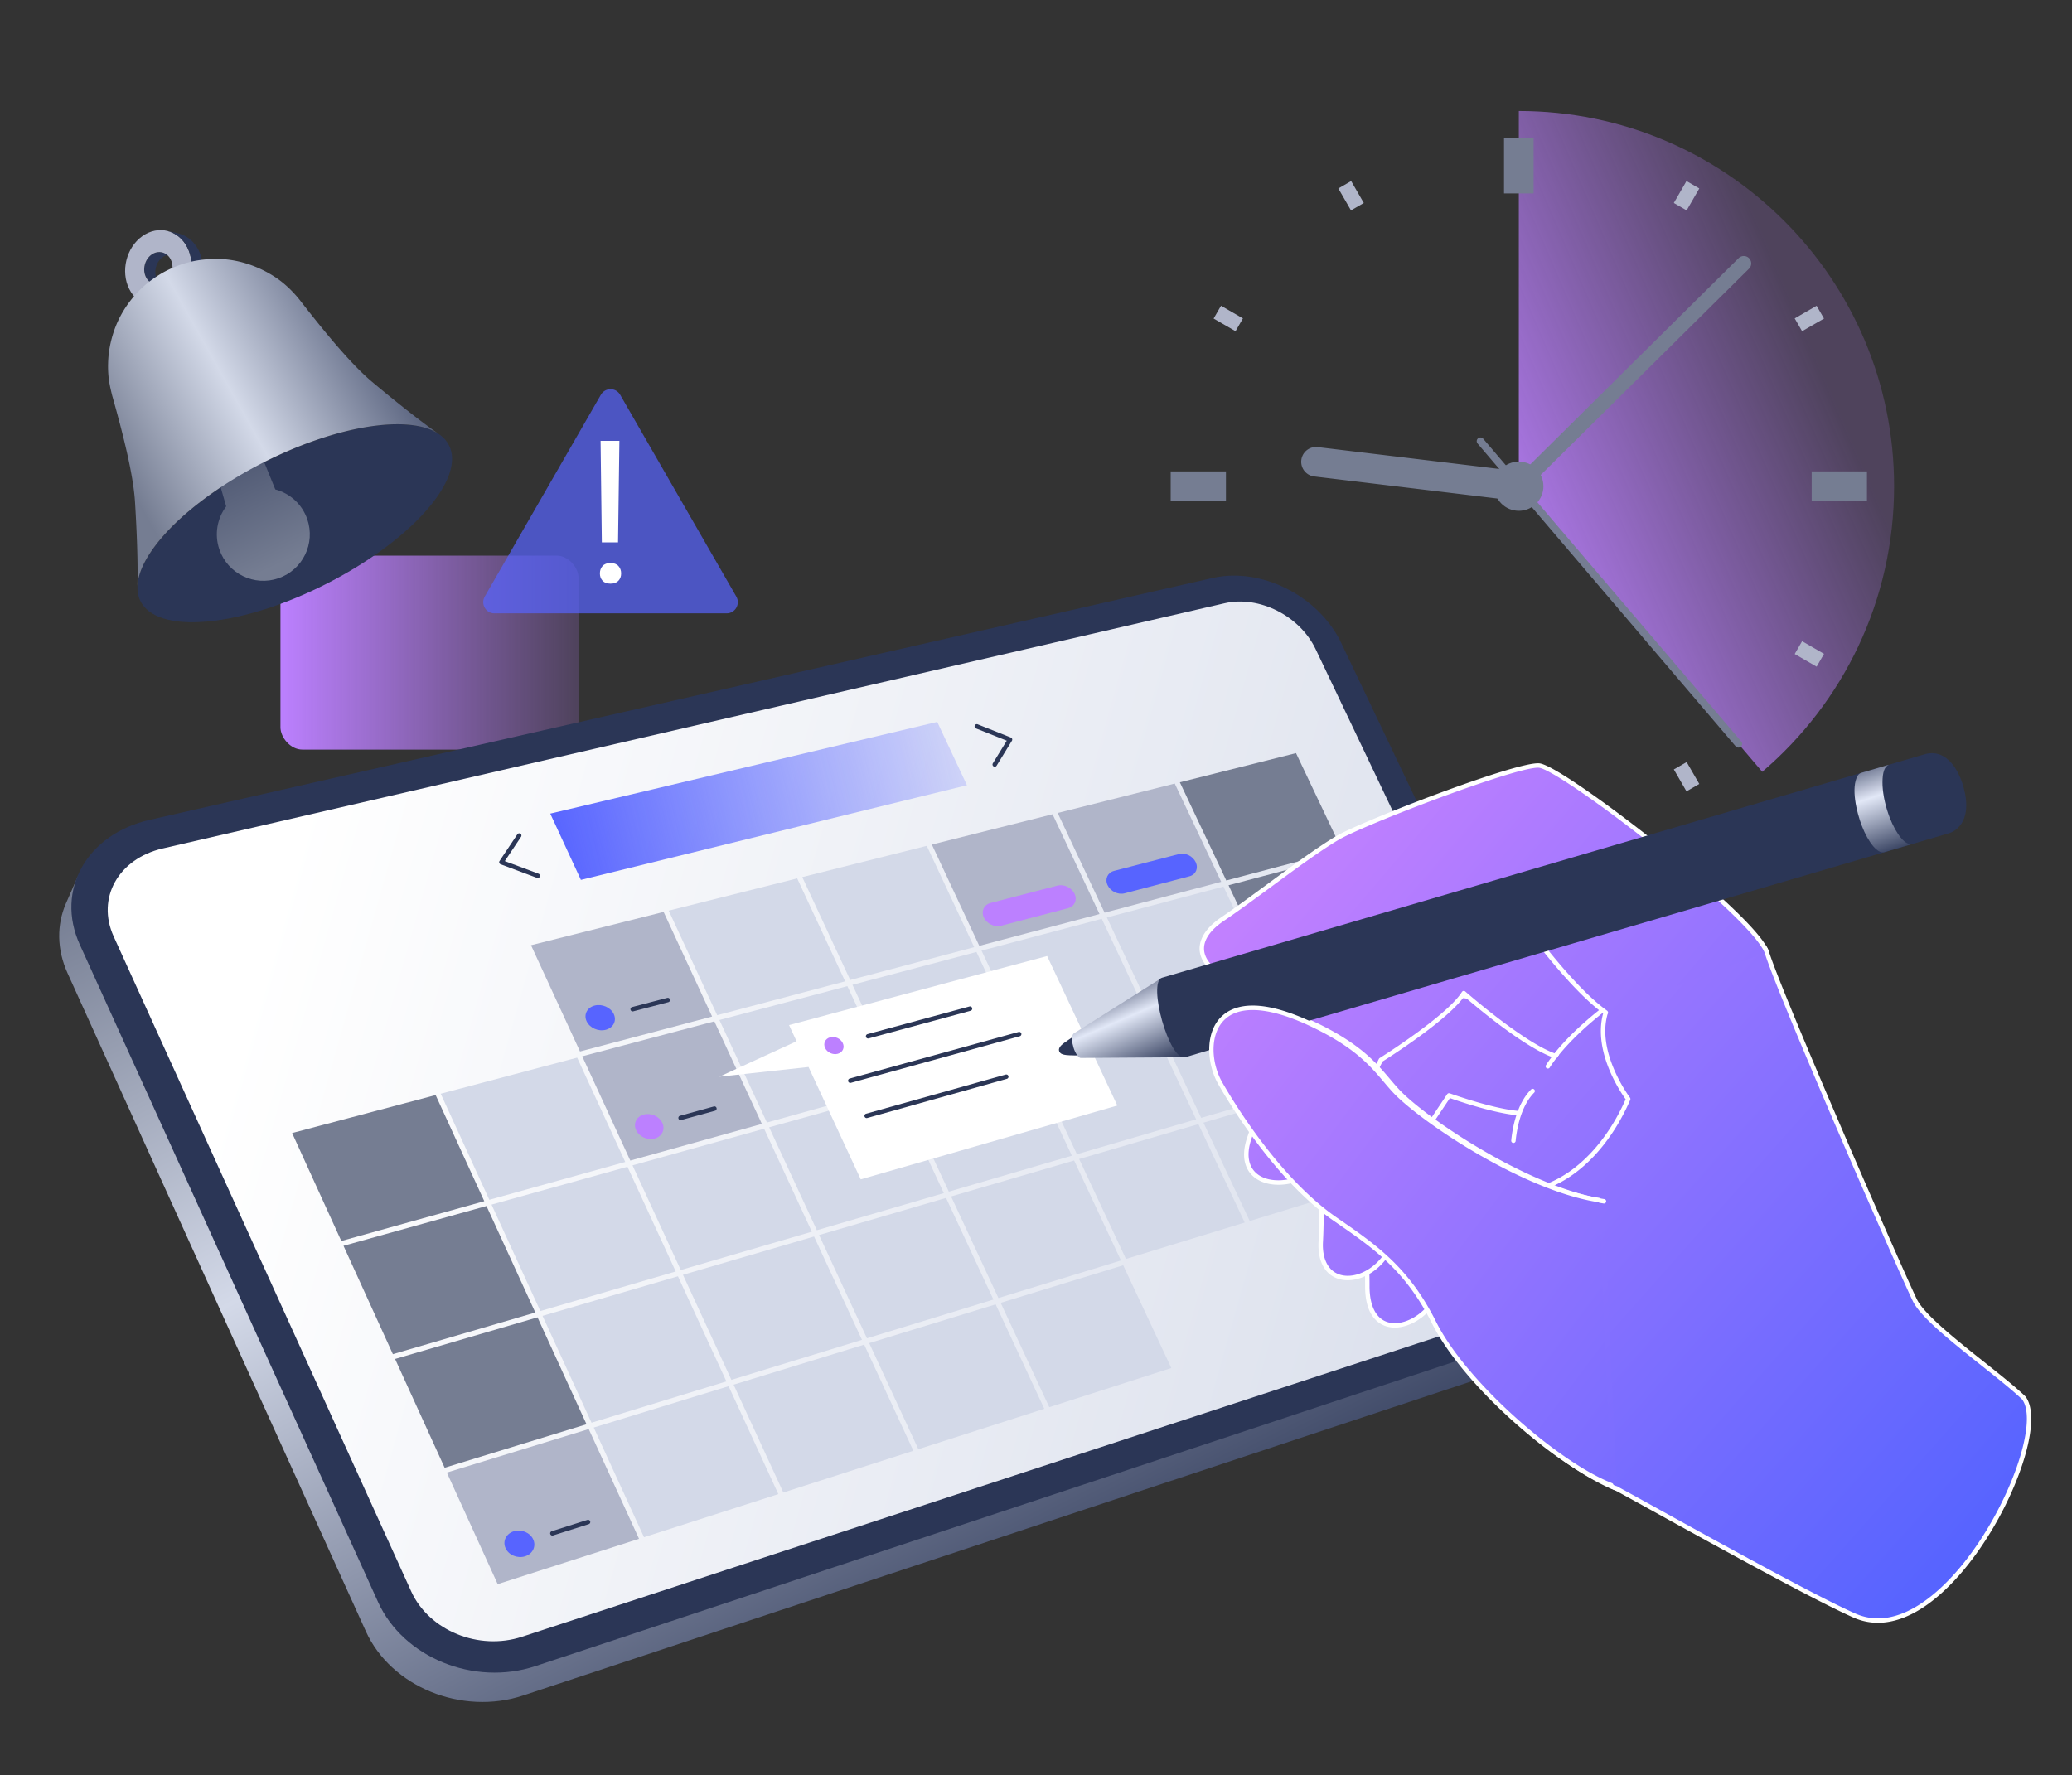 <svg xmlns="http://www.w3.org/2000/svg" viewBox="0 0 3000 2571" width="3000" height="2571"><rect x="0" y="0" width="3000" height="2571" fill="#333333" stroke="none"/><g transform="translate(406.071 804.643) rotate(0.0 215.893 140.357) scale(1.057 1.077)"><svg width="408.364" height="260.763" viewBox="0 0 408.364 260.763"><defs><linearGradient id="a" x1="0" y1="130.381" x2="408.364" y2="130.381" gradientUnits="userSpaceOnUse"><stop offset="0" stop-color="#bc80ff"></stop><stop offset="1" stop-color="#bc80ff" stop-opacity=".2"></stop></linearGradient></defs><rect width="408.364" height="260.763" rx="30" ry="30" style="fill:url(#a)"></rect></svg></g><g transform="translate(1695.0 160.714) rotate(0.0 523.929 523.929) scale(1.071 1.071)"><svg width="977.989" height="977.989" viewBox="0 0 977.989 977.989"><linearGradient id="b" gradientUnits="userSpaceOnUse" x1="388.99" x2="877.833" y1="552.966" y2="342.043"><stop offset="0" stop-color="#bc80ff"></stop><stop offset="1" stop-color="#bc80ff" stop-opacity=".2"></stop></linearGradient><path d="M977.989 507.342C977.989 227.145 750.844 0 470.647 0v507.342l329.092 386.13c109.079-93.056 178.25-231.512 178.25-386.13z" fill="url(#b)"></path><path d="M470.647 517.342a9.964 9.964 0 0 1-7.105-2.964c-3.886-3.924-3.855-10.256.069-14.142l304.171-301.218a9.999 9.999 0 0 1 14.142.069c3.886 3.924 3.855 10.256-.069 14.142L477.684 514.447a9.966 9.966 0 0 1-7.036 2.895z" fill="#757d92"></path><path d="M470.672 527.344a20.2 20.2 0 0 1-2.418-.146l-274.169-33.029c-10.966-1.321-18.785-11.282-17.464-22.249s11.275-18.782 22.249-17.464l274.169 33.029c10.966 1.321 18.785 11.282 17.464 22.249-1.224 10.153-9.854 17.609-19.831 17.609z" fill="#757d92"></path><path d="M767.599 860.759a4.994 4.994 0 0 1-3.808-1.757L414.878 449.616a5.001 5.001 0 0 1 7.611-6.487l348.913 409.386a5.001 5.001 0 0 1-3.803 8.243zM450.647 36.696h40v74.723h-40zm0 866.569h40v74.724h-40zM866.57 487.342h74.724v40H866.57zm-866.57 0h74.724v40H0z" fill="#757d92"></path><g fill="#b0b5c9"><path d="m226.663 104.748 17.32-10 17.104 29.624-17.32 10zM680.208 890.31l17.32-10 17.104 29.623-17.32 10zM58.055 280.678l10-17.32 29.622 17.102-10 17.32zM843.62 734.233l10-17.321 29.622 17.103-10 17.32zm-.003-453.767 29.623-17.103 10 17.32-29.623 17.104zM58.052 734.008l29.623-17.103 10 17.321-29.623 17.103zm622.152-609.637 17.103-29.623 17.32 10-17.102 29.623zM226.664 909.93l17.103-29.623 17.32 10-17.103 29.623z"></path></g><circle cx="470.647" cy="507.342" fill="#757d92" r="33.268"></circle></svg></g><g transform="translate(85.714 833.571) rotate(0.0 1130.893 815.893) scale(1.07 1.072)"><svg width="2112.915" height="1521.52" viewBox="0 0 2112.915 1521.52"><linearGradient id="c" gradientUnits="userSpaceOnUse" x1="708.03" x2="1426.104" y1="78.301" y2="1478.182"><stop offset="0" stop-color="#757d92"></stop><stop offset=".374" stop-color="#d3d9e8"></stop><stop offset="1" stop-color="#2b3656"></stop></linearGradient><linearGradient id="d" gradientUnits="userSpaceOnUse" x1="80.939" x2="2285.324" y1="451.71" y2="1074.949"><stop offset=".086" stop-color="#fff"></stop><stop offset="1" stop-color="#d3d9e8"></stop></linearGradient><linearGradient id="e" gradientUnits="userSpaceOnUse" x1="671.439" x2="1222.256" y1="369.334" y2="239.366"><stop offset="0" stop-color="#5764ff"></stop><stop offset="1" stop-color="#5764ff" stop-opacity=".2"></stop></linearGradient><path d="M627.82 1512.753c-82.725 27.359-178.712-11.452-212.892-86.733L11.347 537.12c-14.794-32.585-14.609-65.578-2.424-93.9 4.626-10.752 17.055-38.446 17.055-38.446 18.323-21.112 46.887-28.666 79.987-36.185L1544.813 41.783c66.071-15.007 143.842 24.451 174.106 87.887l365.184 765.459c9.202 19.289 23.522 32.292 23.073 51.059 0 0-12.393 28.929-15.846 39.193-10.089 29.989-33.281 54.356-66.759 65.428L627.819 1512.753z" fill="url(#c)"></path><path d="M644.283 1473.131c-82.695 27.349-178.659-11.42-212.84-86.638L27.83 498.334c-33.397-73.491 9.512-149.093 94.559-168.412L1560.74 3.187c66.048-15.003 143.801 24.414 174.067 87.798l365.199 764.82c30.88 64.671 4.522 134.397-59.487 155.566l-1396.237 461.76z" fill="#2b3656"></path><path d="m2023.89 976.429-1397.722 457.02c-58.409 19.098-125.731-8.27-149.833-61.234L73.692 487.389c-23.563-51.78 6.38-105.008 66.337-118.829L1576.98 37.314c46.729-10.772 101.698 16.979 123.149 61.946l366.027 767.311c21.878 45.863 3.119 95.019-42.266 109.858z" fill="url(#d)"></path><path d="M1228.343 283.138 705.937 411.015l-41.464-89.526L1188.121 197.6z" fill="url(#e)"></path><path d="M647.589 408.485c-.349 0-.703-.062-1.049-.19l-49.216-18.361a3.004 3.004 0 0 1-1.807-1.89 3.005 3.005 0 0 1 .362-2.589l24.083-35.983a3 3 0 1 1 4.986 3.337l-21.973 32.831 45.661 17.035a3 3 0 0 1-1.049 5.811zm618.333-150.353a2.999 2.999 0 0 1-2.552-4.572l18.83-30.613-41.626-16.52a3 3 0 0 1 2.213-5.577l44.946 17.838a3.004 3.004 0 0 1 1.449 4.361l-20.701 33.656a3 3 0 0 1-2.559 1.429z" fill="#2b3656"></path><path d="m844.055 944.504 65.532 141.898 176.672-54.052-64.818-139.609zm362.799-105.869 64.055 137.222 165.798-50.725-63.368-135.079zm173.29-50.568 63.335 134.993 160.718-49.171-62.661-132.918zm-351.902 102.69 64.786 139.522 171.11-52.351-64.086-137.308zm520.102-151.772 62.628 132.831 155.86-47.685-61.966-130.821z" fill="#d3d9e8"></path><path d="m1572.378 413.606-62.54-132.032a3.546 3.546 0 0 1-.241-.686l-158.506 39.732 63.496 134.672z" fill="#b0b5c9"></path><g fill="#d3d9e8"><path d="m654.03 999.956 66.289 144.352 182.5-55.836-65.562-141.984zm982.952-449.96-61.537-129.914-157.804 41.689 62.188 131.897zm-91.693 182.511 156.51-45.671-61.751-130.366-157.165 43.675zm-72.3-136.938-62.219-131.983-162.698 42.981 62.883 134.03zm-332.983 99.858 63.822 136.725 166.471-48.579-63.14-134.596zm173.989-48.35 63.108 134.51 161.379-47.093-62.439-132.448zM775.771 796.645l65.287 141.369 177.371-51.76-64.58-139.096z"></path></g><path d="m1407.716 457.107-63.214-134.092a3.52 3.52 0 0 1-.239-.684l-163.411 40.962 64.179 136.792 162.685-42.979z" fill="#b0b5c9"></path><path d="m960.681 745.26 64.549 139.01 171.796-50.133-63.854-136.811zM700.87 651.126l-184.632 48.775 65.789 143.262 183.917-51.11zm68.071 147.416-183.933 51.113 66.039 143.807 183.212-53.464z" fill="#d3d9e8"></path><path d="m950.838 740.672-64.342-138.585-178.766 47.227 65.044 140.841z" fill="#b0b5c9"></path><path d="m1130.146 690.843-63.622-136.315-173.166 45.747 64.312 138.498zm173.973-48.346-62.915-134.115-167.815 44.333 63.591 136.229zm-30.183 339.844 65.587 140.505c.072.154.117.314.166.473l165.173-52.903-65.114-138.804-165.811 50.729z" fill="#d3d9e8"></path><path d="m1711.675 691.323 61.934 130.735 154.598-47.299-61.294-128.8a3.392 3.392 0 0 1-.549.223l-154.689 45.14zm-129.356-273.057 61.504 129.829 155.9-43.324-60.879-127.927a3.47 3.47 0 0 1-.637.24zm153.475-47.832-62.18-130.66-157.187 39.401 62.824 132.615z" fill="#757d92"></path><path d="m1096.041 1036.767 66.319 142.824c.072.154.116.313.164.471l170.472-54.6-65.832-141.049-171.124 52.354z" fill="#d3d9e8"></path><path d="m1646.89 554.569 61.718 130.28 155.252-45.305-61.085-128.36a3.488 3.488 0 0 1-.594.232L1646.89 554.57z" fill="#757d92"></path><path d="m883.484 595.6-65.306-140.66a3.49 3.49 0 0 1-.234-.678L638.433 499.26l66.301 143.563L883.485 595.6z" fill="#b0b5c9"></path><path d="m575.201 845.059-65.819-143.347-194.206 51.305 66.588 145.862c.183-.088.372-.168.574-.225l192.863-53.596z" fill="#757d92"></path><path d="m912.585 1092.893 67.066 145.22c.071.153.115.312.162.469l176.022-56.378-66.563-143.367zm150.912-544.849-64.596-138.402a3.473 3.473 0 0 1-.236-.68l-173.899 43.591 65.581 141.235 173.151-45.744zm174.666-46.144-63.9-136.214a3.635 3.635 0 0 1-.238-.682l-168.538 42.247 64.875 138.979zm-514.861 648.903 67.825 147.697c.07.152.113.309.16.465l181.836-58.24-67.307-145.761-182.515 55.839z" fill="#d3d9e8"></path><path d="m644.253 995.445-66.07-143.893-193.479 53.766 66.843 146.422c.171-.082.344-.161.531-.215l192.176-56.08z" fill="#757d92"></path><path d="m524.531 1211.615 68.818 150.747 191.251-61.255-68.063-148.234z" fill="#b0b5c9"></path><path d="m713.554 1146.377-66.32-144.438-192.746 56.245 67.098 146.98c.158-.076.315-.152.488-.205l191.481-58.583z" fill="#757d92"></path><path d="M750.472 592.341c-4.168-9.026-15.774-14.209-25.938-11.575-10.181 2.639-15.062 12.12-10.886 21.175 4.177 9.056 15.824 14.234 25.996 11.567 10.156-2.663 14.997-12.139 10.828-21.167z" fill="#5764ff"></path><path d="M776 588.686a3.002 3.002 0 0 1-.755-5.904l47.512-12.386a3 3 0 1 1 1.514 5.806l-47.512 12.386a3.064 3.064 0 0 1-.759.098z" fill="#2b3656"></path><path d="m987.614 607.154 10.172 21.855-104.43 47.858 120.61-13.098 70.64 151.763 347.204-99.69-94.98-201.988z" fill="#fff"></path><path d="M1060.335 631.549c-2.861-6.136-10.539-9.663-17.158-7.877-6.626 1.788-9.682 8.223-6.817 14.372 2.865 6.15 10.562 9.674 17.184 7.873 6.615-1.799 9.652-8.231 6.791-14.368z" fill="#bc80ff"></path><path d="M1094.572 625.275a3 3 0 0 1-.783-5.897l137.894-37.354a2.999 2.999 0 1 1 1.569 5.791l-137.894 37.354a3.008 3.008 0 0 1-.786.105zm-24.091 59.989a3.001 3.001 0 0 1-.795-5.893l228.589-62.963a3.001 3.001 0 0 1 1.593 5.785l-228.589 62.963a3.025 3.025 0 0 1-.799.108zm22.148 47.523a3 3 0 0 1-.807-5.889L1280.737 674a2.996 2.996 0 0 1 3.697 2.08 2.998 2.998 0 0 1-2.08 3.697l-188.915 52.898a2.998 2.998 0 0 1-.811.112z" fill="#2b3656"></path><path d="M641.416 1301.935c-4.26-9.314-16.075-14.229-26.405-10.974-10.348 3.26-15.289 13.479-11.02 22.823 4.27 9.346 16.127 14.253 26.466 10.963s15.221-13.496 10.959-22.812z" fill="#5764ff"></path><path d="M667.36 1296.723a3.001 3.001 0 0 1-.904-5.862l48.273-15.283a3 3 0 0 1 1.811 5.721l-48.273 15.283a3.007 3.007 0 0 1-.906.141z" fill="#2b3656"></path><path d="M816.178 739.326c-4.125-8.915-15.41-13.974-25.222-11.297-9.828 2.681-14.457 12.106-10.324 21.049 4.134 8.945 15.458 13.998 25.277 11.289 9.803-2.705 14.394-12.124 10.269-21.041z" fill="#bc80ff"></path><path d="M840.822 735.565a3.002 3.002 0 0 1-.792-5.895l45.868-12.584a3.002 3.002 0 0 1 1.588 5.788l-45.868 12.584a3.043 3.043 0 0 1-.796.107z" fill="#2b3656"></path><path d="m1350.765 418.736-90.448 23.445c-9.009 2.335-13.088 11.121-9.098 19.621 3.992 8.502 14.535 13.48 23.537 11.12l90.368-23.694c8.847-2.32 12.797-11.015 8.835-19.424-3.961-8.407-14.34-13.363-23.195-11.068z" fill="#bc80ff"></path><path d="m1515.214 376.11-87.865 22.775c-8.751 2.268-12.653 10.896-8.703 19.269 3.951 8.375 14.252 13.304 22.995 11.012l87.786-23.017c8.596-2.254 12.374-10.795 8.453-19.079-3.921-8.282-14.063-13.19-22.667-10.96z" fill="#5764ff"></path></svg></g><g transform="translate(1663.929 1189.286) rotate(21.122 691.607 495.536) scale(1.072 1.072)"><svg width="1290.379" height="924.288" viewBox="0 0 1290.379 924.288"><linearGradient id="f" gradientTransform="matrix(.999 .041 -.041 .999 105.732 15.796)" gradientUnits="userSpaceOnUse" x1="-111.182" x2="1155.641" y1="428.252" y2="758.531"><stop offset="0" stop-color="#C180FF"></stop><stop offset="1" stop-color="#5764FF"></stop></linearGradient><linearGradient xmlns:xlink="http://www.w3.org/1999/xlink" id="g" x1="-105.642" x2="1164.715" xlink:href="#f" y1="363.132" y2="735.871"></linearGradient><linearGradient xmlns:xlink="http://www.w3.org/1999/xlink" id="h" x1="-67.645" x2="1164.883" xlink:href="#f" y1="292.053" y2="669.478"></linearGradient><linearGradient xmlns:xlink="http://www.w3.org/1999/xlink" id="i" x1="-62.502" x2="1205.962" xlink:href="#f" y1="222.313" y2="637.557"></linearGradient><linearGradient xmlns:xlink="http://www.w3.org/1999/xlink" id="j" x1="-1.576" x2="1183.212" xlink:href="#f" y1="153.085" y2="517.197"></linearGradient><linearGradient xmlns:xlink="http://www.w3.org/1999/xlink" id="k" x1="-118.948" x2="1155.366" xlink:href="#f" y1="482.187" y2="787.901"></linearGradient><path d="M515.365 394.445c-35.042 4.125-135.496 44.925-162.308 60.824s-17.721 151.706-17.553 179.004c.13 21.133 22.797 57.808 42.223 108.585 32.144 84.023 107.486 14.573 90.473-47.148-10.055-36.477-25.705-66.817-25.705-66.817l3.413-81.847s12.294.585 45.582-10.252" fill="url(#f)"></path><path d="M418.919 784.671c-13.036 0-31.136-7.129-43.994-40.741-7.444-19.459-15.354-36.809-22.332-52.116-11.177-24.517-20.004-43.882-20.089-57.522-.023-3.836-.226-9.849-.481-17.461-2.486-73.974-2.112-151.323 19.505-164.142 26.326-15.611 127.639-57.004 163.487-61.223a3 3 0 0 1 .701 5.959c-35.245 4.148-135.128 45.007-161.128 60.425-21.477 12.735-17.911 118.837-16.568 158.78.257 7.658.46 13.707.484 17.625.076 12.356 8.67 31.206 19.549 55.07 7.015 15.387 14.965 32.827 22.476 52.461 11.042 28.862 28.614 41.725 48.223 35.29 12.2-4.005 23.855-15.285 31.176-30.175 7.963-16.196 9.874-34.093 5.381-50.394-9.849-35.733-25.323-65.938-25.479-66.239a2.984 2.984 0 0 1-.331-1.5l3.413-81.846c.033-.798.383-1.55.973-2.089a2.979 2.979 0 0 1 2.167-.783c.099.001 12.442.332 44.511-10.108a3 3 0 0 1 1.857 5.705c-24.741 8.054-38.13 9.895-43.629 10.297l-3.265 78.292c2.425 4.841 16.396 33.402 25.567 66.675 10.616 38.517-13.038 78.859-40.471 87.864-2.905.954-6.971 1.893-11.703 1.894z" fill="#fff"></path><path d="M530.303 305.087c-31.887-7.451-205.426 28.732-232.238 44.631s-48.106 190.173-49.982 211.223 32.65 97.244 49.495 148.934c22.931 70.368 99.596 25.249 90.473-47.148-6.298-49.98-22.913-98.166-22.913-98.166l22.801-101.464s65.241-1.393 98.529-12.229" fill="url(#g)"></path><path d="M335.46 748.137c-18.061 0-32.934-13.397-40.734-37.333-5.902-18.112-14.053-39.426-21.936-60.038-14.899-38.958-28.973-75.757-27.694-90.093.172-1.932 20.852-195.398 51.439-213.537 14.907-8.839 68.58-22.156 115.16-31.433 46.255-9.212 101.88-17.607 119.291-13.539a3 3 0 0 1-1.366 5.843c-31.029-7.249-203.357 28.477-230.025 44.29-5.927 3.514-18.084 21.392-32.922 101.645-8.793 47.559-14.593 95.942-15.602 107.264-1.155 12.955 13.321 50.809 27.321 87.417 7.909 20.681 16.088 42.066 22.037 60.321 7.956 24.416 23.801 36.511 42.377 32.351 12.222-2.736 23.885-12.044 31.998-25.54 9.013-14.991 12.659-33.69 10.27-52.654-6.186-49.079-22.607-97.084-22.772-97.564a2.993 2.993 0 0 1-.091-1.635l22.802-101.464a3 3 0 0 1 2.862-2.342c.648-.014 65.184-1.508 97.664-12.082a3 3 0 1 1 1.857 5.705c-30.144 9.813-84.877 11.952-97.042 12.314l-22.105 98.363c2.201 6.578 16.958 51.773 22.778 97.955 5.624 44.634-19.971 78.769-46.91 84.799-2.953.661-5.845.986-8.658.986z" fill="#fff"></path><path d="M600.665 209.304c-27.624-13.215-268.051-62.525-297.847-47.527S158.55 378.792 152.457 411.953s3.012 154.314 4.628 201.394c2.86 83.301 106.471 44.29 114.659-34.102s13.06-127.702 13.06-127.702 64.3-85.631 71.945-124.552c0 0 104.654 38.534 149.095 34.334" fill="url(#h)"></path><path d="M195.248 662.921c-.562 0-1.119-.009-1.677-.029-11.119-.388-20.596-4.746-27.407-12.601-7.471-8.617-11.534-21.012-12.077-36.84-.406-11.838-1.276-28.164-2.284-47.066-2.919-54.788-6.918-129.822-2.296-154.973 3.351-18.237 36.066-80.648 66.653-132.873 14.903-25.448 65.102-109.27 85.309-119.441 18.294-9.21 102.846 4.136 151.618 12.911 66.52 11.967 134.694 27.807 148.873 34.59a3 3 0 1 1-2.59 5.412c-13.782-6.593-81.258-22.208-147.346-34.097-80.537-14.489-135.813-19.52-147.858-13.456-12.455 6.27-44.193 51.145-82.829 117.114-34.784 59.394-63.128 115.68-65.93 130.925-4.493 24.455-.517 99.08 2.388 153.569 1.009 18.934 1.88 35.285 2.288 47.18.928 27.026 13.211 42.937 33.698 43.651 15.027.531 32.537-7.305 46.823-20.942 15.901-15.179 25.9-35.429 28.156-57.02 8.094-77.486 13.01-127.192 13.059-127.685a3.005 3.005 0 0 1 .586-1.506c.64-.851 63.976-85.526 71.401-123.329a3 3 0 0 1 3.98-2.237c1.041.383 104.528 38.251 147.776 34.163a3 3 0 0 1 .565 5.974c-2.391.226-4.952.333-7.646.333-43.213.003-122.374-27.514-139.562-33.677-9.979 38.872-64.901 113.242-71.212 121.702-.677 6.816-5.456 54.851-12.98 126.886-5.048 48.333-45.719 83.362-79.479 83.364z" fill="#fff"></path><path d="M509.289 349.625c3.754-95.173 171.003-270.021 209.17-221.86s316.125 329.005 355.905 366.495c26.283 24.77 138.351 50.674 185.032 70.296 57.94 36.128 27.733 363.299-107.724 356.631-74.969-3.691-305.029-37.084-360.955-44.215-134.699-5.569-301.077-224.131-300.905-365.951l1.351-32.669c-8.36-28.123-9.3-54.213 3.168-76.632l14.959-52.095z" fill="url(#i)"></path><path d="M1155.771 924.289a86.44 86.44 0 0 1-4.247-.105c-58.505-2.88-210.959-23.77-302.048-36.25-26.043-3.568-46.632-6.39-59.013-7.969-68.005-2.856-143.51-42.426-202.008-105.87-30.345-32.911-54.062-69.833-70.491-109.742-17.862-43.389-26.154-88.286-24.646-133.445a3.005 3.005 0 0 1 3.099-2.898 3 3 0 0 1 2.897 3.099c-2.857 85.543 30.367 170.393 93.552 238.919 57.48 62.34 131.489 101.199 197.974 103.947.085.003.171.011.256.021 12.394 1.581 33.047 4.41 59.194 7.993 90.992 12.467 243.284 33.334 301.528 36.201 64.854 3.21 98.352-72.302 112.528-117.59 29.143-93.098 25.855-212.824-6.343-233.374-16.458-6.894-41.138-14.608-67.259-22.772-49.652-15.52-100.994-31.568-118.44-48.01-38.337-36.131-316.819-317.125-356.198-366.815-4.823-6.086-11.921-7.911-21.688-5.577-26.868 6.417-69.368 44.001-110.913 98.085-42.855 55.791-73.606 114.413-82.257 156.814a2.995 2.995 0 0 1-3.539 2.34 3 3 0 0 1-2.34-3.539c8.824-43.252 39.993-102.792 83.378-159.27 42.344-55.125 86.133-93.545 114.276-100.267 11.938-2.85 21.543-.192 27.786 7.686 37.854 47.768 317.957 330.689 355.61 366.176 16.44 15.494 69.395 32.046 116.115 46.649 26.383 8.247 51.302 16.036 68.021 23.064.147.062.29.135.425.22 16.985 10.591 27.627 44.538 29.198 93.136 1.546 47.817-5.782 101.486-20.107 147.246-11.43 36.514-27.067 66.714-45.223 87.334-20.204 22.949-43.427 34.561-69.079 34.562z" fill="#fff"></path><path d="M556.8 531.49a3 3 0 0 1-2.033-5.207c33.79-31.106 54.731-83.623 57.588-144.293-4.512-2.938-18.368-12.433-32.75-27.036-22.878-23.23-35.873-48.298-37.58-72.495a3 3 0 1 1 5.984-.423c3.895 55.179 68.339 95.399 68.989 95.799a3 3 0 0 1 1.427 2.68c-2.603 62.974-24.324 117.713-59.594 150.182a2.991 2.991 0 0 1-2.031.793z" fill="#fff"></path><path d="M718.459 127.765C680.95 86.388 369.498-5.18 340.679 3.588S146.202 162.107 121.834 193.193c-30.51 38.92-72.673 111.174-105.321 158.272-53.375 76.997 63.735 100.054 136.084 25.927 33.714-34.543 67.982-79.79 67.982-79.79 54.459-40.512 90.332-78.562 139.689-113.928 0 0 115.977 80.944 184.749 98.575" fill="url(#j)"></path><path d="M53.586 425.556c-16.834 0-31.407-4.191-41.079-12.169-17.212-14.197-16.65-37.39 1.54-63.631 13.178-19.009 28.256-42.671 42.838-65.555 21.796-34.204 44.333-69.572 62.588-92.859C142.658 161.766 309.008 10.088 339.806.718c16.343-4.972 106.646 18.013 187.4 43.292 39.099 12.239 168.603 54.304 193.475 81.741a2.999 2.999 0 1 1-4.445 4.029c-15.858-17.494-88.977-48.165-190.822-80.045C435.281 21.521 354.519 2.512 341.553 6.458c-27.679 8.421-192.662 157.083-217.357 188.585-18.075 23.057-40.532 58.299-62.251 92.381-14.612 22.932-29.723 46.644-42.966 65.749-16.432 23.703-17.374 43.443-2.654 55.585 25.997 21.443 90.248 11.495 134.126-33.463 33.19-34.007 67.395-79.055 67.736-79.506.171-.226.374-.427.601-.596 26.434-19.663 48.518-38.783 69.874-57.273 22.848-19.78 44.428-38.464 69.859-56.687a3 3 0 0 1 3.464-.021c1.155.806 116.322 80.836 183.777 98.13a3 3 0 0 1-1.49 5.812c-64.727-16.594-168.677-87.255-183.972-97.809-24.47 17.675-45.488 35.872-67.711 55.111-21.348 18.482-43.42 37.592-69.88 57.298-3.25 4.261-36.047 47.029-67.966 79.731-21.867 22.405-49.701 37.927-78.375 43.707-7.869 1.586-15.537 2.363-22.782 2.364z" fill="#fff"></path><path d="M790.716 876.972c-77.104.025-235.468-55.918-305.504-119.541-61.464-55.836-113.735-67.788-176.483-82.793-80.989-19.366-170.135-80.924-213.643-116.455S24.02 420.622 199.546 440.422c74.954 8.455 97.947 32.96 129.817 45.95 60.845 24.798 211.828 55.228 305.37 34.688" fill="url(#k)"></path><g fill="#fff"><path d="M790.666 879.972c-38.195 0-96.659-13.492-156.413-36.097-63.538-24.037-118.597-54.735-151.058-84.223-60.096-54.593-112.289-67.068-172.725-81.513l-2.438-.583C211.78 654.54 112.178 576.014 93.189 560.507c-24.094-19.676-41.818-57.117-29.776-85.713 9.674-22.971 41.195-48.101 136.47-37.353 55.358 6.245 82.22 20.905 105.92 33.839 8.366 4.566 16.27 8.88 24.693 12.313 57.913 23.604 208.893 55.331 303.595 34.537a3.001 3.001 0 0 1 1.287 5.861c-95.916 21.061-248.612-10.984-307.146-34.84-8.737-3.561-16.785-7.953-25.305-12.603-23.216-12.67-49.528-27.031-103.717-33.144-39.166-4.417-70.513-2.991-93.173 4.243-18.921 6.04-31.402 15.958-37.095 29.477-10.952 26.007 5.657 60.457 28.041 78.737 18.812 15.363 117.463 93.149 212.442 115.861l2.438.583c61.24 14.637 114.129 27.278 175.365 82.907 69.194 62.859 227.292 118.761 303.436 118.761 1.657.012 3.05 1.324 3.051 2.999.002 1.673-1.412 3.017-3.051 3.001z"></path><path d="M491.16 491.819a3.002 3.002 0 0 1-2.886-2.188c-3.797-13.476-11.385-47.658.14-73.957a3 3 0 0 1 5.496 2.409c-10.747 24.523-3.482 57.068.14 69.922a3 3 0 0 1-2.889 3.814z"></path></g></svg></g><g transform="translate(1533.214 1090.714) rotate(0.0 656.786 220.714) scale(1.072 1.073)"><svg width="1225.441" height="411.28" viewBox="0 0 1225.441 411.28"><linearGradient id="l" gradientTransform="matrix(.978 .207 -.207 .978 768.644 1034.756)" gradientUnits="userSpaceOnUse" x1="-831.356" x2="-763.84" y1="-547.943" y2="-452.536"><stop offset="0" stop-color="#757d97"></stop><stop offset=".312" stop-color="#e2e8f7"></stop><stop offset="1" stop-color="#2b3656"></stop></linearGradient><linearGradient xmlns:xlink="http://www.w3.org/1999/xlink" id="m" x1="105.309" x2="167.512" xlink:href="#l" y1="-1057.746" y2="-952.16"></linearGradient><path d="M6.965 391.003c4.46-3.339 9.246-6.2 13.802-9.397-2.306 1.727-2.164 8.959.316 16.155 2.087 6.056 5.166 10.156 7.464 10.273-6.171-.262-12.36-.005-18.518-.635-4.401-.451-6.26-1.524-7.054-1.983-.072-.042-7.122-4.251.744-11.718.812-.771 2.056-1.803 3.247-2.695" fill="#2b3656"></path><path d="M143.025 367.6c-7.71-23.31-16.174-54.29-3.81-64.581-.167.115-119.387 75.321-119.532 75.44-3.455 3.678-2.116 11.569.108 19.212 2.243 7.294 6.803 13.873 9.689 13.601l141.124-.941c-9.341.062-18.995-17.822-27.58-42.731z" fill="url(#l)"></path><path d="M1219.793 39.431c-3.689-10.96-18.161-46.113-49.482-38.312h-.002c-126.963 37.175-715.562 209.512-859.598 251.684l-171.497 50.215c-19.933 5.836 9.857 113.617 31.39 107.312 75.563-22.124 107.248-33.017 171.404-50.458 143.445-42 789.491-231.16 859.599-251.686-.072.013-.144.013-.216.024.185-.04.371-.071.554-.125 4.446-1.557 5.495-2.09 9.357-4.751l.002-.002c.603-.472 1.947-1.652 1.736-1.457 18.534-16.525 12.281-46.023 6.753-62.445z" fill="#2b3656"></path><path d="M1121.979 86.686c-5.162-13.309-8.925-29.249-9.595-42.775-.422-12.085.488-25.267 8.85-28.422l-37.673 11.03c-1.996.597-3.557 1.981-4.773 3.788-9.331 16.083-1.51 49.097 5.517 67.409 9.092 23.605 21.79 38.435 30.553 35.87l37.673-11.03c-8.762 2.565-21.461-12.265-30.552-35.87z" fill="url(#m)"></path></svg></g><g transform="translate(1667.143 1556.786) rotate(21.122 389.464 236.786) scale(1.061 1.064)"><svg width="734.212" height="445.075" viewBox="0 0 734.212 445.075"><defs><linearGradient id="n" data-name="&#x411;&#x435;&#x437;&#x44B;&#x43C;&#x44F;&#x43D;&#x43D;&#x44B;&#x439; &#x433;&#x440;&#x430;&#x434;&#x438;&#x435;&#x43D;&#x442; 29" x1="-200.443" y1="-21.995" x2="1073.871" y2="283.719" gradientTransform="translate(106.825 88.016) rotate(2.367)" gradientUnits="userSpaceOnUse"><stop offset="0" stop-color="#C180FF"></stop><stop offset="1" stop-color="#5764FF"></stop></linearGradient></defs><path d="M731.212 442.075c-77.104.025-235.468-55.918-305.504-119.541-61.464-55.836-113.735-67.788-176.483-82.793-80.989-19.366-170.135-80.924-213.643-116.455C-7.925 87.755-35.484-14.275 140.042 5.526c74.954 8.455 97.947 32.96 129.817 45.95 60.845 24.798 211.828 55.228 305.37 34.688" style="fill:url(#n);stroke-width:0"></path><path d="M731.161 445.075c-38.195 0-96.659-13.492-156.413-36.097-63.537-24.037-118.596-54.735-151.057-84.223-60.098-54.594-112.292-67.069-172.728-81.514l-2.436-.583C152.276 219.643 52.673 141.117 33.683 125.609 9.591 105.933-8.134 68.493 3.909 39.897c9.674-22.972 41.211-48.1 136.469-37.352 55.358 6.245 82.221 20.905 105.921 33.84 8.366 4.566 16.27 8.879 24.692 12.312 57.915 23.604 208.895 55.331 303.595 34.537a3 3 0 0 1 1.287 5.861c-95.912 21.06-248.612-10.983-307.146-34.84-8.737-3.561-16.784-7.953-25.303-12.603-23.216-12.67-49.529-27.032-103.719-33.145-39.166-4.417-70.513-2.991-93.172 4.243-18.922 6.04-31.402 15.957-37.096 29.477-10.952 26.006 5.657 60.456 28.041 78.737 18.812 15.363 117.465 93.15 212.443 115.861l2.436.582c61.24 14.637 114.13 27.278 175.368 82.908 69.194 62.859 227.291 118.761 303.435 118.761h.05a3 3 0 0 1 .002 6h-.052Z" style="fill:#fff;stroke-width:0"></path></svg></g><g transform="translate(156.429 333.214) rotate(0.0 249.107 283.929) scale(1.072 1.072)"><svg width="464.663" height="529.722" viewBox="0 0 464.663 529.722"><linearGradient id="o" gradientTransform="matrix(.999 .053 -.053 .999 130.066 31.757)" gradientUnits="userSpaceOnUse" x1="-18.136" x2="121.208" y1="150.828" y2="415.038"><stop offset="0" stop-color="#2b3656"></stop><stop offset="1" stop-color="#757d92"></stop></linearGradient><linearGradient id="p" gradientUnits="userSpaceOnUse" x1="7.446" x2="420.916" y1="308.418" y2="76.587"><stop offset="0" stop-color="#757d92"></stop><stop offset=".386" stop-color="#d3d9e8"></stop><stop offset="1" stop-color="#2b3656"></stop></linearGradient><path d="m72.86 30.043 15.065 3.43c-4.586-1.044-9.63-.112-14.111 3.058-9.25 6.544-12.647 20.181-7.574 30.406 2.613 5.267 6.977 8.617 11.86 9.729l-15.065-3.43c-4.883-1.112-9.247-4.462-11.86-9.729-5.073-10.225-1.676-23.862 7.574-30.406 4.481-3.17 9.525-4.102 14.111-3.058" fill="#2b3656"></path><path d="M46.362 8.134C68.064-7.22 95.403-.195 107.304 23.795s3.928 55.999-17.773 71.353c-21.702 15.354-49.041 8.329-60.942-15.66S24.661 23.489 46.363 8.135zm30.782 62.047c9.25-6.544 12.641-20.192 7.574-30.406-5.073-10.225-16.72-13.218-25.969-6.674-9.25 6.544-12.647 20.181-7.574 30.406 5.067 10.214 16.72 13.218 25.97 6.673" fill="#b0b5c9"></path><path d="m79.476.96 15.065 3.43c11.454 2.608 21.693 10.467 27.828 22.835 11.901 23.989 3.928 55.999-17.773 71.353-10.514 7.439-22.35 9.624-33.114 7.174l-15.065-3.43c10.763 2.451 22.6.265 33.114-7.174 21.701-15.354 29.675-47.363 17.773-71.353C101.168 11.427 90.93 3.569 79.476.96m355.07 372.311c-60.193 72.773-190.644 141.938-291.371 154.486C42.449 540.304 9.59 491.482 69.783 418.709s190.644-141.938 291.371-154.486c100.726-12.547 133.585 36.275 73.392 109.048z" fill="#2b3656"></path><path d="M225.883 350.292 148.17 159.375l-45.426 15.707 56.813 198.143c-12.101 16.12-16.238 37.769-9.155 58.253 11.33 32.768 47.078 50.146 79.846 38.816s50.147-47.079 38.817-79.846c-7.083-20.484-23.708-34.954-43.182-40.157z" fill="url(#o)"></path><path d="M36.383 366.598c3.926 63.126 3.759 99.027 3.309 114.802.565-17.42 10.297-38.761 30.091-62.691 60.193-72.773 190.644-141.938 291.37-154.486 39.589-4.932 68.694-.383 85.785 11.373l-.378-.261a576.867 576.867 0 0 1-6.114-4.314 844.257 844.257 0 0 1-10.643-7.758c-16.751-12.422-40.627-31.043-73.32-58.416-28.514-24.003-64.071-67.36-97.275-110.083-13.148-16.664-26.412-26.818-35.223-32.401-34.287-21.724-65.957-23.978-81.784-23.388-7.946.296-24.481.913-44.283 7.804C76.78 54.135 63.991 63.534 57.12 68.584c-8.221 6.042-36.078 28.843-49.37 68.554C.645 158.375.217 174.316.056 180.317c-.495 18.434 2.365 30.202 5.392 42.661 14.703 52.071 28.523 106.427 30.935 143.62z" fill="url(#p)"></path></svg></g><g transform="translate(699.643 563.571) rotate(0.0 184.286 162.321) scale(0.891 0.894)"><svg width="413.734" height="363.107" viewBox="0 0 413.734 363.107"><path d="m222.542 9.05 188.74 326.907c6.967 12.067-1.742 27.15-15.675 27.15H18.127c-13.933 0-22.641-15.083-15.675-27.15L191.192 9.05c6.967-12.067 24.383-12.067 31.35 0z" fill="#5764ff" opacity=".7"></path><path d="M189.6 298.462c0-4.775 1.443-8.78 4.336-12.018 2.891-3.238 7.175-4.857 12.851-4.857s9.987 1.619 12.93 4.857c2.941 3.238 4.415 7.243 4.415 12.018s-1.474 8.728-4.415 11.858c-2.943 3.13-7.253 4.696-12.93 4.696s-9.96-1.566-12.851-4.696c-2.893-3.13-4.336-7.083-4.336-11.858zm29.487-50.249h-26.333l-2.05-164.519h30.591z" fill="#fff"></path></svg></g></svg>